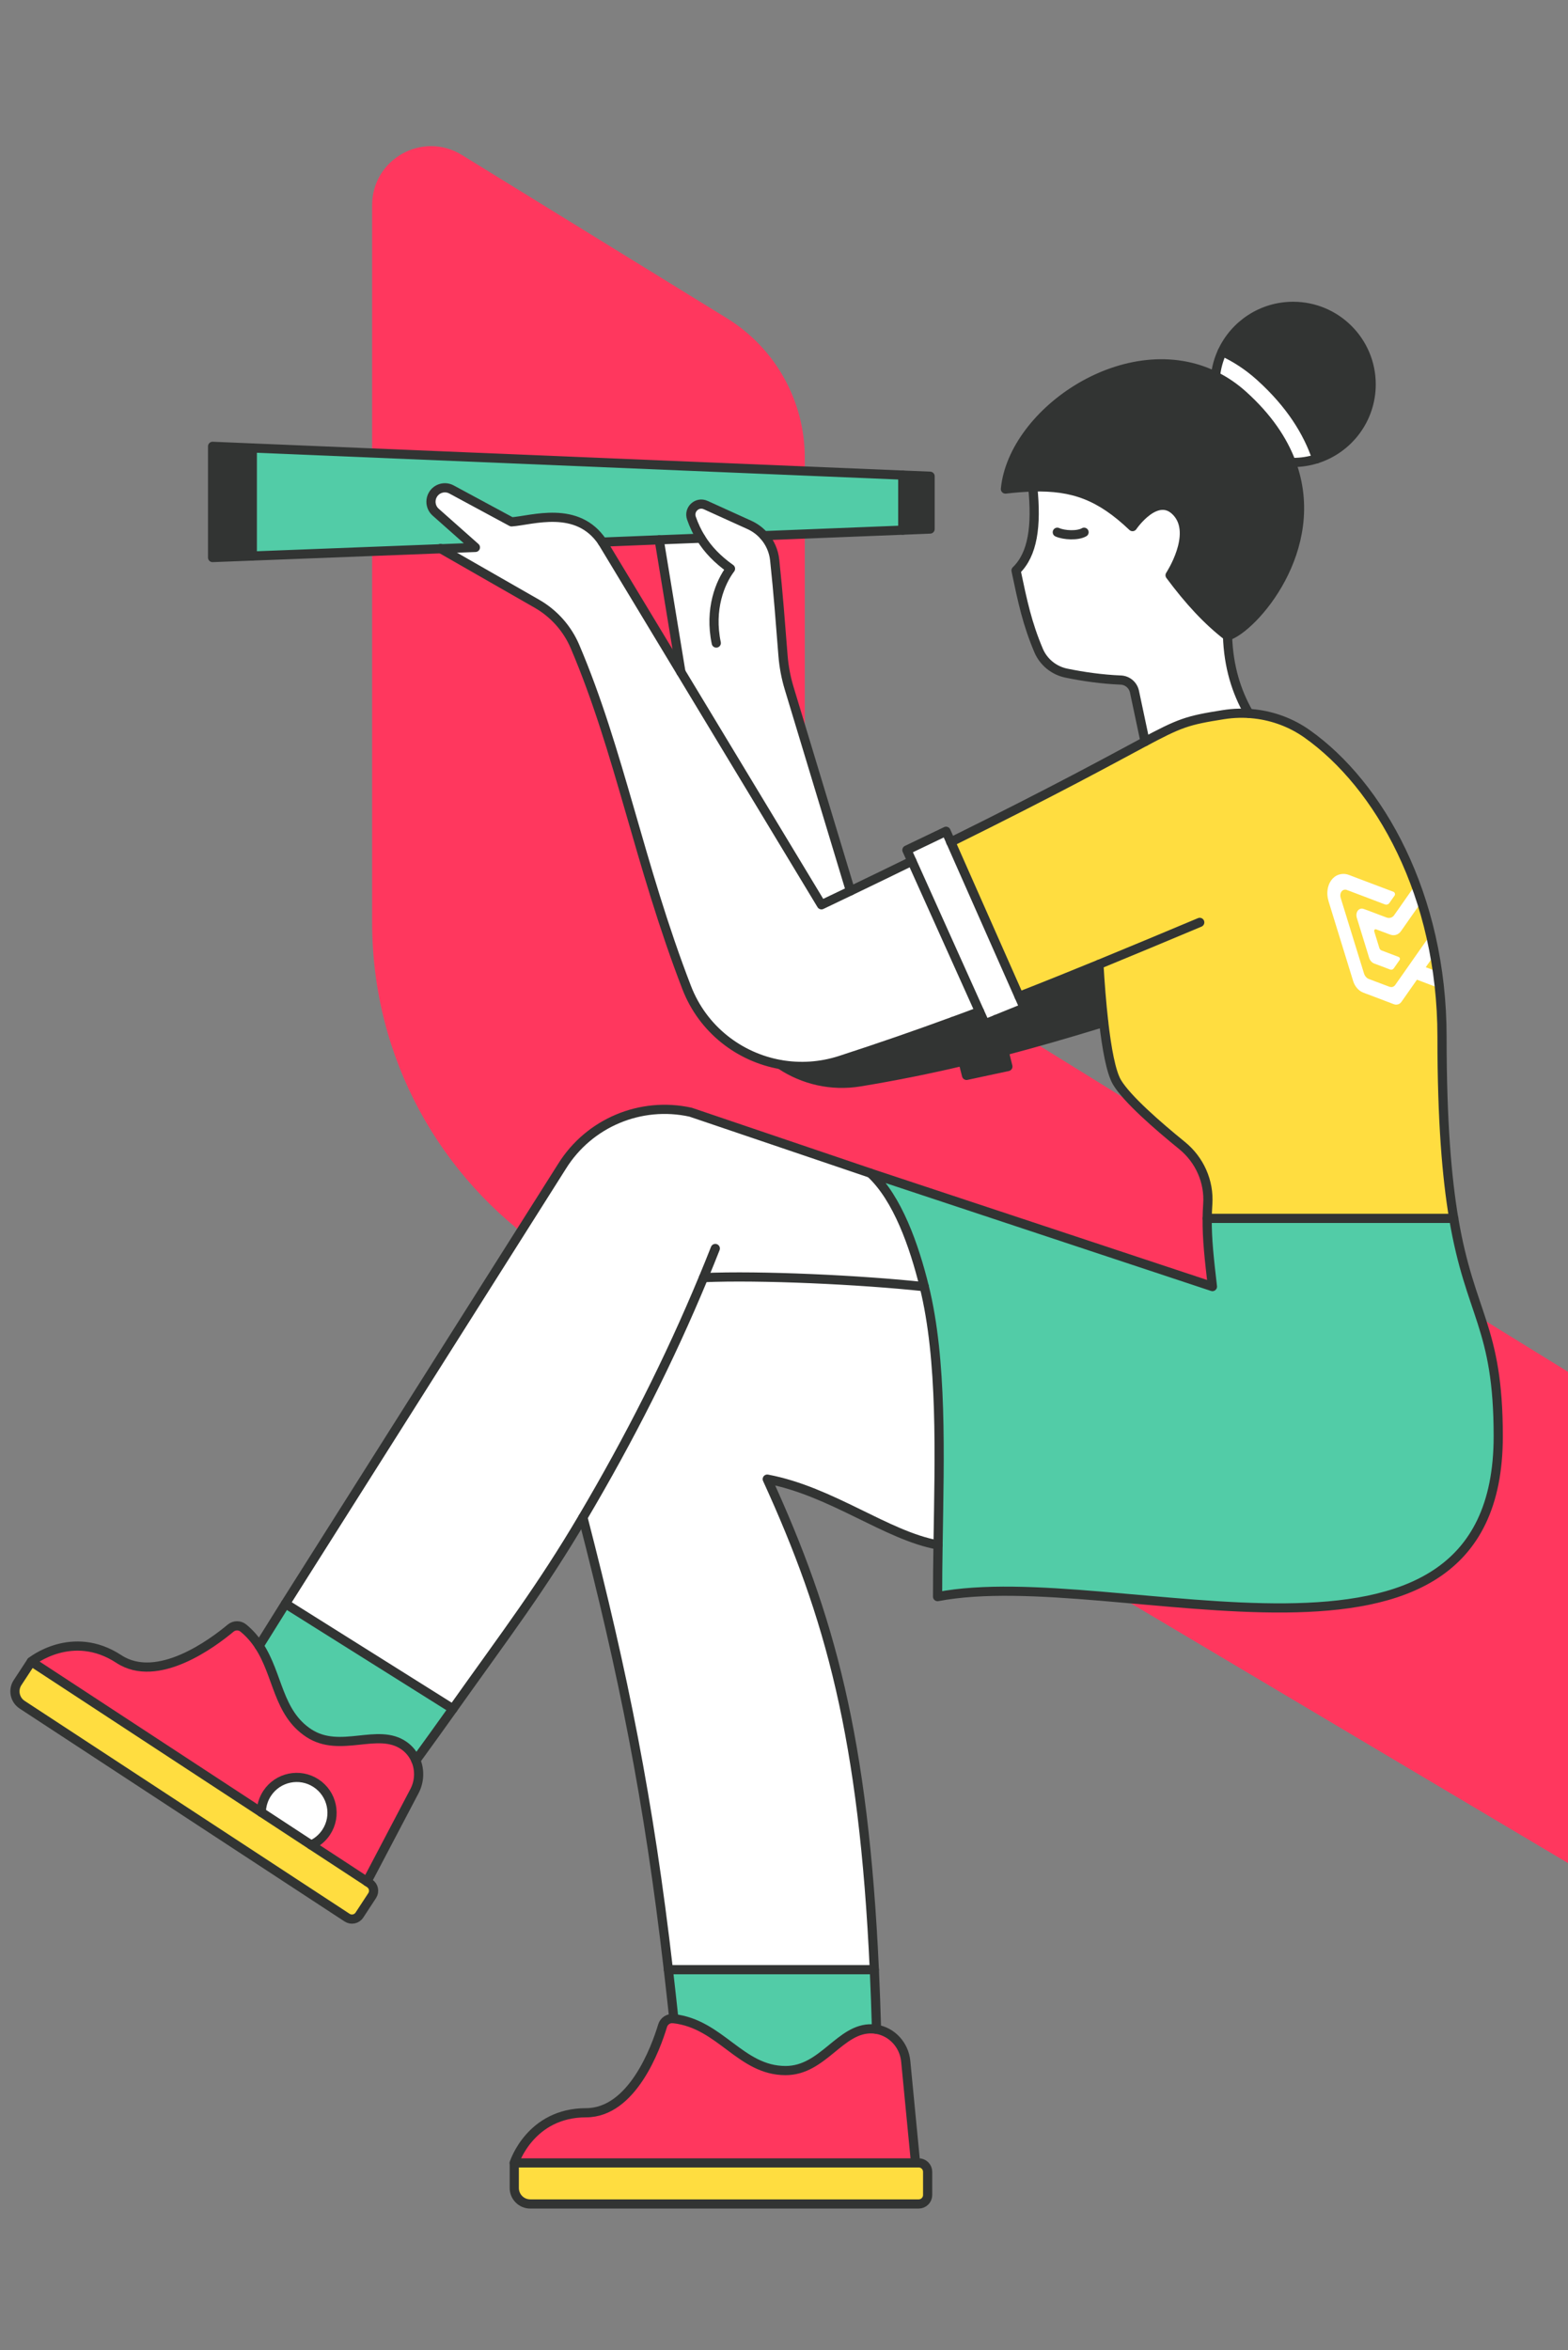 <?xml version="1.0" encoding="UTF-8"?>
<svg id="Layer_1" data-name="Layer 1" xmlns="http://www.w3.org/2000/svg" viewBox="0 0 461 691">
  <rect x="0" y="0" width="461" height="691" fill="#808080" stroke="none"/>
  <defs>
    <style>
      .cls-1 {
        fill: #fff;
      }

      .cls-2 {
        fill: #ffdd40;
      }

      .cls-3 {
        fill: #ff375e;
      }

      .cls-4 {
        fill: #323433;
      }

      .cls-5 {
        fill: none;
        stroke: #323433;
        stroke-linecap: round;
        stroke-linejoin: round;
        stroke-width: 2.7px;
      }

      .cls-6 {
        fill: #52cca7;
      }
    </style>
  </defs>
  <path class="cls-3" d="M329.72,322.39l-59.44-36.79c-1.66-.83-3.53-1.87-5.2-3.12-17.25-11.64-28.47-31.18-28.47-53.42v-94.49c0-16.71-8.67-32.23-22.9-41l-77.91-48c-11.53-7.11-26.39,1.19-26.39,14.74v210.93c0,40.11,20.16,75.24,50.92,96.23,3.32,2.08,6.44,4.16,9.77,5.82l66.51,41.15,224.39,133.34v-144.44l-131.28-80.97Z"/>
  <g>
    <path class="cls-2" d="M5.16,494.73c-1.42,2.16-.81,5.07,1.35,6.49l95.53,62.6c1.21,.8,2.84,.46,3.63-.75l3.74-5.71c.8-1.21,.46-2.84-.76-3.63l-.76-.5-16.4-10.74-14.66-9.61L9.21,488.55l-4.05,6.18Z"/>
    <path class="cls-3" d="M9.21,488.55l67.63,44.31c.02-1.91,.57-3.85,1.7-5.57,3.15-4.8,9.59-6.15,14.39-3,4.8,3.14,6.15,9.59,3,14.39-1.13,1.72-2.68,3-4.43,3.78l16.4,10.74,13.97-26.59c1.51-2.88,1.6-6.21,.41-9.04-.71-1.7-1.89-3.23-3.5-4.35-7.7-5.39-18.72,2.4-27.97-3.66-9.15-6-8.96-17-14.61-25.67-1.21-1.87-2.7-3.62-4.61-5.2-1.1-.91-2.69-.9-3.78,0-5.29,4.42-21.5,16.52-32.85,9.08-13.74-9-25.74,.76-25.74,.76Z"/>
    <polygon class="cls-4" points="62.49 131.24 62.49 163.94 74.18 163.49 74.18 163.47 74.18 131.73 62.49 131.24"/>
    <path class="cls-6" d="M83.93,471.52l-7.73,12.38c5.65,8.66,5.46,19.67,14.61,25.67,9.25,6.06,20.27-1.73,27.97,3.66,1.61,1.12,2.78,2.65,3.5,4.35,3.73-5.12,7.36-10.17,10.89-15.14l-49.23-30.92Z"/>
    <path class="cls-1" d="M76.83,532.87l14.66,9.61c1.75-.78,3.3-2.06,4.43-3.78,3.15-4.8,1.8-11.25-3-14.39-4.8-3.15-11.25-1.8-14.39,3-1.13,1.72-1.68,3.66-1.7,5.57Z"/>
    <path class="cls-6" d="M129.62,161.35l10.14-.39-11.68-10.36c-.9-.8-1.38-1.93-1.38-3.07,0-.72,.18-1.44,.57-2.09,1.12-1.89,3.53-2.56,5.46-1.52l17.66,9.53c6.03-.43,19.37-5.1,26.72,5.94l16.7-.67,12.25-.49c-1.14-1.83-2.05-3.78-2.79-5.88-.9-2.58,1.7-4.99,4.18-3.86l12.84,5.83c1.67,.76,3.13,1.85,4.3,3.18h0l40.81-1.62v-16.19l-191.24-7.97v31.75h0s55.44-2.13,55.44-2.13Z"/>
    <path class="cls-1" d="M127.27,145.44c-.39,.65-.57,1.37-.57,2.09,0,1.14,.47,2.27,1.38,3.07l11.68,10.36-10.14,.39,28.23,16.17c4.99,2.86,8.93,7.26,11.18,12.54,13.14,30.81,18.85,64,32.86,100.32,4.74,12.28,15.5,20.53,27.68,22.65,5.68,.98,11.67,.64,17.51-1.26,11.71-3.79,22.61-7.59,33.07-11.43,2.64-.97,5.25-1.94,7.84-2.91l-19.9-44.23c-5.58,2.73-11.58,5.64-18.05,8.75-2.76,1.33-5.61,2.69-8.54,4.09l-41.32-68.43-23.07-38.22c-7.34-11.04-20.68-6.37-26.72-5.94l-17.66-9.53c-1.93-1.04-4.35-.37-5.46,1.52Z"/>
    <path class="cls-2" d="M151.2,635.94v7.38c0,2.59,2.1,4.69,4.69,4.69h114.21c1.45,0,2.63-1.18,2.63-2.63v-6.82c0-1.45-1.18-2.63-2.63-2.63h-118.9Z"/>
    <path class="cls-3" d="M151.2,635.94h117.99l-2.89-29.9c-.46-4.74-4.01-8.63-8.59-9.39-.43-.07-.88-.12-1.33-.13-9.39-.29-14.34,12.27-25.4,12.27-13.26,0-19.08-13.67-32.87-15.26-.04,0-.08-.01-.12-.02-1.42-.16-2.75,.72-3.16,2.08-2,6.6-8.93,25.6-22.5,25.6-16.43,0-21.12,14.75-21.12,14.75Z"/>
    <path class="cls-1" d="M165.26,342.9c7.96-12.77,23.1-19.13,37.8-15.89l52.9,17.94c7.95,7.34,12.83,21.34,15.8,33.36,5.33,21.64,4.47,49.09,4.05,75.94h0c-15.17-2.73-31.21-15.78-50.22-19.36,18.44,40.34,28.34,75.85,31.48,144.24h-60.55c-5.81-50.23-13.22-86.83-25.13-132.99-12.36,20.93-22.18,33.7-38.23,56.3l-49.23-30.92,81.33-128.62Z"/>
    <path class="cls-1" d="M206.07,158.24l-12.25,.49h0s6.37,38.88,6.37,38.88l41.32,68.43c2.93-1.4,5.78-2.77,8.54-4.09l-18.01-59.55c-.95-3.13-1.56-6.36-1.82-9.62-.79-9.95-1.37-17.95-2.45-28.12-.28-2.7-1.41-5.18-3.15-7.15h0c-1.17-1.33-2.63-2.42-4.3-3.18l-12.84-5.83c-2.49-1.13-5.09,1.28-4.18,3.86,.74,2.1,1.65,4.05,2.79,5.88Z"/>
    <path class="cls-6" d="M257.06,579.13h-60.55c.54,4.71,1.08,9.5,1.6,14.39h0c13.79,1.6,19.61,15.27,32.87,15.27,11.06,0,16.01-12.56,25.4-12.27,.45,.01,.9,.06,1.33,.13h0c-.17-6.05-.38-11.88-.64-17.52Z"/>
    <path class="cls-4" d="M229.58,313.02v.07c6.59,4.4,14.83,6.39,23.28,4.99,10.39-1.72,20.24-3.69,30.26-6.06l-2.96-11.69c-10.46,3.84-21.37,7.63-33.07,11.43-5.84,1.89-11.83,2.24-17.51,1.26Z"/>
    <path class="cls-6" d="M356.47,378.28l-100.52-33.33c7.95,7.34,12.83,21.34,15.8,33.36,5.33,21.64,4.47,49.09,4.05,75.94-.08,5.1-.14,10.17-.14,15.19,52.83-10.12,164.84,34.69,164.84-47.14,0-32.49-8.24-35.31-13.09-64.06h-72.49c-.07,6.21,.64,12.19,1.54,20.04Z"/>
    <polygon class="cls-4" points="265.42 139.7 265.42 155.88 273.43 155.57 273.43 140.03 265.42 139.7"/>
    <polygon class="cls-1" points="266.63 249.93 268.1 253.19 287.99 297.42 289.62 301.03 292.89 299.7 301.13 296.36 299.62 292.96 279.54 247.57 279.54 247.57 278.14 244.41 266.63 249.93"/>
    <path class="cls-2" d="M279.54,247.57l20.08,45.39c7.9-3.08,15.66-6.21,23.47-9.41,.31,5.26,.77,11.37,1.42,17.04,.89,7.7,2.15,14.61,3.89,17.58,2.88,4.91,12.04,12.86,19.12,18.62,5.16,4.19,8.04,10.6,7.58,17.23-.09,1.44-.15,2.84-.17,4.22h72.49c-2.01-11.96-3.44-28.42-3.44-53.37,0-4.89-.26-9.67-.75-14.29-.17-1.65-.37-3.28-.6-4.88-.24-1.7-.51-3.39-.81-5.05-.37-1.98-.78-3.93-1.22-5.85-.77-3.32-1.65-6.53-2.64-9.64-.55-1.73-1.13-3.43-1.75-5.09-7.36-19.94-19.18-35.33-31.97-44.36-4.57-3.22-9.85-5.17-15.31-5.79-1.27-.15-2.56-.22-3.85-.22-1.8,0-3.62,.15-5.42,.42-10.64,1.69-12.58,2.33-23.84,8.35-9.22,4.93-24.68,13.46-56.28,29.1Z"/>
    <g>
      <path class="cls-1" d="M417.86,265.3l.09-.15c-.55-1.73-1.13-3.43-1.75-5.09l-2.54,3.64-2.57,3.68-.09,.12-1.05,1.49c-.03,.05-.07,.1-.11,.16-.24,.31-.56,.55-.94,.66-.38,.11-.77,.11-1.14-.01-.07-.02-.16-.05-.23-.08l-1.68-.63-3.72-1.41c-.23-.08-.46-.16-.67-.24-.35-.12-.72-.3-1.07-.3-.92-.01-1.63,.85-1.6,1.98,0,.04,0,.09,.01,.13,.01,.2,.05,.4,.11,.6l3.63,11.78c.26,.84,.84,1.42,1.52,1.68,1.09,.4,2.18,.81,3.26,1.22l.36,.15,1,.37c.41,.16,.84,.02,1.1-.34l1.71-2.45c.21-.29,.05-.78-.28-.9l-5.05-1.92c-.29-.12-.53-.4-.64-.77l-1.47-4.76c-.13-.44,.17-.81,.53-.67l.8,.3,1.09,.41,1.95,.73c.08,.04,.17,.07,.24,.09,1.23,.48,2.49,.09,3.24-1l1.34-1.91,2.04-2.92,2.58-3.67Z"/>
      <path class="cls-1" d="M390.27,263.19c.04,.6,.16,1.21,.34,1.83l7.22,23.42c.5,1.61,1.61,2.88,2.94,3.39l.47,.18,.66,.26s.02,.01,.03,0l1.09,.41,.92,.35,2.38,.9,.67,.26,2.63,1c.09,.05,.19,.08,.28,.1,.25,.08,.5,.11,.75,.08,.12-.01,.25-.03,.38-.07,.38-.11,.69-.34,.93-.65,.06-.06,.1-.12,.15-.2l1.64-2.34,2.84-4.06,5.28,2,1.35,.51c-.17-1.65-.37-3.28-.6-4.88l-1.44-.54-2-.76,2.63-3.75c-.37-1.98-.78-3.93-1.22-5.85l-.45,.64-5.16,7.37-2.57,3.67-2.14,3.04s-.06,.09-.1,.15l-.04,.06h-.01c-.18,.21-.4,.36-.67,.45-.12,.04-.25,.06-.37,.06-.15,0-.29-.02-.42-.05-.01,0-.01,.01-.01,.01l-.06-.03c-.07-.02-.12-.04-.18-.06l-1.04-.39-.85-.32-1.8-.68-2.15-.82c-.06-.02-.12-.04-.18-.06-.61-.26-1.13-.85-1.37-1.63l-4.99-16.16-.05-.02s.03,.01,.05,.01l-1.86-6.02c-.32-1.05,.09-2.11,.93-2.37,.24-.07,.48-.08,.73-.02h0c.11,.03,.22,.08,.33,.13,.01,0,.02,.01,.04,.02l.22,.07,4.41,1.67,.19,.07,4.96,1.89,1.17,.44c.51,.2,1.03,.03,1.34-.4l.54-.78,1-1.42c.25-.35,.06-.93-.33-1.09l-10.48-3.96-2.29-.88-.34-.12c-.08-.04-.17-.06-.26-.09-.46-.15-.93-.22-1.4-.21-.41,0-.83,.06-1.23,.19-.52,.16-1,.4-1.4,.74-.61,.48-1.1,1.12-1.44,1.86-.47,1.02-.68,2.22-.59,3.48Z"/>
    </g>
    <path class="cls-4" d="M280.15,300.34l2.96,11.69,1.06,4.16,12.15-2.6-1.13-4.57-2.3-9.31-3.27,1.33-1.62-3.61c-2.59,.98-5.2,1.95-7.84,2.91Z"/>
    <path class="cls-4" d="M292.89,299.7l2.3,9.31c9.23-2.42,18.83-5.2,29.32-8.42-.66-5.68-1.11-11.79-1.42-17.05-7.8,3.2-15.56,6.33-23.46,9.42l1.5,3.4-8.24,3.35Z"/>
    <path class="cls-1" d="M298.73,167.73c1.95,9.28,3.28,15.58,6.63,23.51,1.46,3.44,4.52,5.93,8.18,6.67,4.88,.99,10.35,1.79,15.98,2.03,1.96,.08,3.62,1.49,4.03,3.41l3.21,15.12c10.49-5.61,12.3-6.22,22.21-7.79,2.88-.46,5.78-.52,8.63-.2-3.95-6.57-6.38-14.18-6.7-23.44-5.89-4.54-11.29-10.37-16.9-17.92,0,0,7.88-11.98,2.04-18.47-5.85-6.5-13.08,4.17-13.08,4.17-9.52-9.06-17.45-11.98-29.31-11.65,1.17,11.54,.01,19.8-4.92,24.56Z"/>
    <path class="cls-4" d="M295.59,143.79c2.89-.33,5.57-.54,8.06-.61,11.86-.32,19.78,2.59,29.31,11.65,0,0,7.23-10.67,13.08-4.17,5.85,6.5-2.04,18.47-2.04,18.47,5.61,7.56,11.01,13.38,16.9,17.92,0-.02,0-.04,0-.05,7.36-2.22,28.26-25.55,18.72-51.04-2.46-6.56-6.93-13.27-14.17-19.79-2.56-2.31-5.28-4.14-8.09-5.54-25.68-12.8-59.52,10.3-61.76,33.16Z"/>
    <path class="cls-1" d="M359.35,103.36c-1.05,2.25-1.74,4.69-2.01,7.26,2.81,1.4,5.53,3.23,8.09,5.54,7.24,6.53,11.72,13.23,14.17,19.79,.19,0,.37,0,.57,0,2.43,0,4.76-.38,6.96-1.08-2.62-7.81-7.71-16.11-16.73-24.23-3.39-3.05-7.1-5.49-11.05-7.3Z"/>
    <path class="cls-4" d="M380.18,90.07c-9.23,0-17.18,5.44-20.82,13.29,3.95,1.81,7.66,4.24,11.05,7.3,9.02,8.13,14.11,16.42,16.73,24.23,9.27-2.95,15.99-11.63,15.99-21.87,0-12.68-10.28-22.95-22.95-22.95Z"/>
    <path class="cls-5" d="M255.95,344.95l-52.9-17.94c-14.7-3.24-29.84,3.12-37.8,15.89l-81.33,128.62-7.73,12.38"/>
    <path class="cls-5" d="M271.75,378.31c-18.78-2.02-48.22-3.39-64.92-2.66"/>
    <path class="cls-5" d="M275.8,454.25c-15.17-2.73-31.21-15.78-50.22-19.36,18.44,40.34,28.34,75.85,31.48,144.24,.26,5.64,.47,11.47,.64,17.52"/>
    <path class="cls-5" d="M210.3,367.08c-1.13,2.88-2.29,5.73-3.47,8.57-10.12,24.38-21.76,47.32-35.45,70.5-12.36,20.93-22.18,33.7-38.23,56.3-3.53,4.97-7.16,10.01-10.89,15.14"/>
    <path class="cls-5" d="M171.38,446.15c11.91,46.16,19.32,82.75,25.13,132.99,.54,4.71,1.08,9.5,1.6,14.39"/>
    <path class="cls-5" d="M367.16,209.75c-3.69-6.4-5.96-13.79-6.26-22.7,0-.02,0-.04,0-.05,7.36-2.22,28.26-25.55,18.72-51.04-2.46-6.56-6.93-13.27-14.17-19.79-2.56-2.31-5.28-4.14-8.09-5.54-25.68-12.8-59.52,10.3-61.76,33.16,2.89-.33,5.57-.54,8.06-.61,11.86-.32,19.78,2.59,29.31,11.65,0,0,7.23-10.67,13.08-4.17,5.85,6.5-2.04,18.47-2.04,18.47,5.61,7.56,11.01,13.38,16.9,17.92,.01,.01,.03,.02,.04,.03"/>
    <path class="cls-5" d="M387.14,134.89c-2.62-7.81-7.71-16.11-16.73-24.23-3.39-3.05-7.1-5.49-11.05-7.3h0"/>
    <path class="cls-5" d="M336.65,218.03l-3.11-14.67c-.41-1.92-2.06-3.33-4.03-3.41-5.63-.23-11.1-1.03-15.98-2.03-3.66-.75-6.72-3.23-8.18-6.67-3.35-7.93-4.68-14.22-6.63-23.51,4.93-4.76,6.09-13.01,4.92-24.56"/>
    <path class="cls-5" d="M318.72,156.49c-1.85,1.09-5.88,.9-7.87,0"/>
    <path class="cls-5" d="M357.35,110.62c.27-2.57,.96-5.02,2.01-7.26,3.64-7.85,11.6-13.29,20.82-13.29,12.67,0,22.95,10.27,22.95,22.95,0,10.25-6.72,18.93-15.99,21.87-2.2,.7-4.53,1.08-6.96,1.08-.19,0-.38,0-.57,0"/>
    <path class="cls-5" d="M323.08,283.55c.31,5.26,.77,11.37,1.42,17.05,.89,7.7,2.14,14.61,3.88,17.57,2.89,4.91,12.05,12.87,19.13,18.62,5.16,4.19,8.04,10.6,7.58,17.23-.1,1.44-.15,2.83-.17,4.22-.07,6.21,.64,12.19,1.54,20.04l-100.52-33.33c7.95,7.34,12.83,21.34,15.8,33.36,5.33,21.64,4.47,49.09,4.05,75.94-.08,5.1-.14,10.17-.14,15.19,52.83-10.12,164.84,34.69,164.84-47.14,0-32.49-8.24-35.31-13.09-64.06-2.01-11.96-3.44-28.42-3.44-53.37,0-41.71-18.52-74.18-39.74-89.15-4.57-3.22-9.84-5.17-15.31-5.8h0c-3.06-.35-6.18-.28-9.27,.21-10.64,1.69-12.58,2.34-23.84,8.36-9.22,4.93-24.68,13.46-56.28,29.1"/>
    <path class="cls-5" d="M268.1,253.19c-5.58,2.73-11.58,5.64-18.05,8.75-2.76,1.33-5.61,2.69-8.54,4.09l-41.32-68.43-23.07-38.22c-7.34-11.04-20.68-6.37-26.72-5.94l-17.66-9.53c-1.93-1.04-4.35-.37-5.46,1.52-.39,.65-.57,1.37-.57,2.09,0,1.14,.47,2.27,1.38,3.07l11.68,10.36-10.14,.39-55.44,2.14-11.69,.45v-32.7l11.69,.49,191.24,7.97,8.02,.33v15.53l-8.02,.32-40.81,1.62"/>
    <path class="cls-5" d="M352.73,271.2c-10.17,4.26-19.94,8.36-29.64,12.34-7.8,3.2-15.56,6.33-23.46,9.42"/>
    <path class="cls-5" d="M287.99,297.42c-2.59,.98-5.2,1.95-7.84,2.91-10.46,3.84-21.37,7.63-33.07,11.43-5.84,1.89-11.83,2.24-17.51,1.26-12.19-2.12-22.94-10.37-27.68-22.65-14.01-36.31-19.72-69.51-32.86-100.32-2.26-5.28-6.19-9.68-11.18-12.54l-28.23-16.17-.12-.07"/>
    <polygon class="cls-5" points="287.99 297.42 289.62 301.03 292.89 299.7 301.13 296.36 299.62 292.96 279.54 247.57 279.54 247.57 278.14 244.41 266.63 249.93 268.1 253.19 287.99 297.42"/>
    <polyline class="cls-5" points="280.15 300.34 283.11 312.02 284.17 316.19 296.32 313.58 295.19 309.01 292.89 299.7"/>
    <path class="cls-5" d="M324.51,300.59c-10.49,3.22-20.09,6-29.32,8.42"/>
    <path class="cls-5" d="M283.11,312.02c-10.02,2.37-19.87,4.35-30.26,6.06-8.45,1.4-16.68-.6-23.29-4.99"/>
    <line class="cls-5" x1="200.19" y1="197.61" x2="193.81" y2="158.73"/>
    <path class="cls-5" d="M250.04,261.95l-18.01-59.55c-.95-3.13-1.56-6.36-1.82-9.62-.79-9.95-1.37-17.95-2.45-28.12-.28-2.7-1.41-5.18-3.15-7.15h0c-1.17-1.33-2.63-2.42-4.3-3.18l-12.84-5.83c-2.49-1.13-5.09,1.28-4.18,3.86,.74,2.1,1.65,4.05,2.79,5.88,2.06,3.32,4.85,6.24,8.69,8.97-3.05,4.02-6.27,11.9-4.18,21.86"/>
    <polyline class="cls-5" points="177.11 159.39 193.81 158.72 206.07 158.24"/>
    <line class="cls-5" x1="265.42" y1="139.7" x2="265.42" y2="155.88"/>
    <line class="cls-5" x1="74.18" y1="131.73" x2="74.18" y2="163.47"/>
    <line class="cls-5" x1="427.42" y1="358.23" x2="354.93" y2="358.23"/>
    <path class="cls-5" d="M257.7,596.65c4.58,.76,8.13,4.65,8.59,9.39l2.89,29.9h-117.99s4.69-14.75,21.12-14.75c13.57,0,20.51-19,22.5-25.6,.41-1.36,1.75-2.24,3.16-2.08,.04,0,.08,0,.12,.02,13.79,1.59,19.61,15.26,32.87,15.26,11.06,0,16.01-12.56,25.4-12.27,.45,.01,.9,.06,1.33,.13Z"/>
    <path class="cls-5" d="M151.2,635.94v7.38c0,2.59,2.1,4.69,4.69,4.69h114.21c1.45,0,2.63-1.18,2.63-2.63v-6.82c0-1.45-1.18-2.63-2.63-2.63h-.91"/>
    <path class="cls-5" d="M122.27,517.58c1.18,2.83,1.1,6.17-.41,9.04l-13.97,26.59-16.4-10.74-14.66-9.61L9.21,488.55s12.01-9.76,25.74-.76c11.35,7.44,27.57-4.66,32.85-9.08,1.09-.91,2.69-.92,3.78,0,1.91,1.57,3.4,3.33,4.61,5.2,5.65,8.66,5.46,19.67,14.61,25.67,9.25,6.06,20.27-1.73,27.97,3.66,1.61,1.12,2.78,2.65,3.5,4.35Z"/>
    <path class="cls-5" d="M9.21,488.55l-4.05,6.18c-1.42,2.16-.81,5.07,1.35,6.49l95.53,62.6c1.21,.8,2.84,.46,3.63-.75l3.74-5.71c.8-1.21,.46-2.84-.76-3.63l-.76-.5"/>
    <path class="cls-5" d="M76.83,532.87c.02-1.91,.57-3.85,1.7-5.57,3.15-4.8,9.59-6.15,14.39-3,4.8,3.14,6.15,9.59,3,14.39-1.13,1.72-2.68,3-4.43,3.78"/>
    <line class="cls-5" x1="257.06" y1="579.13" x2="196.51" y2="579.13"/>
    <polyline class="cls-5" points="133.16 502.44 133.16 502.44 83.93 471.52"/>
  </g>
</svg>